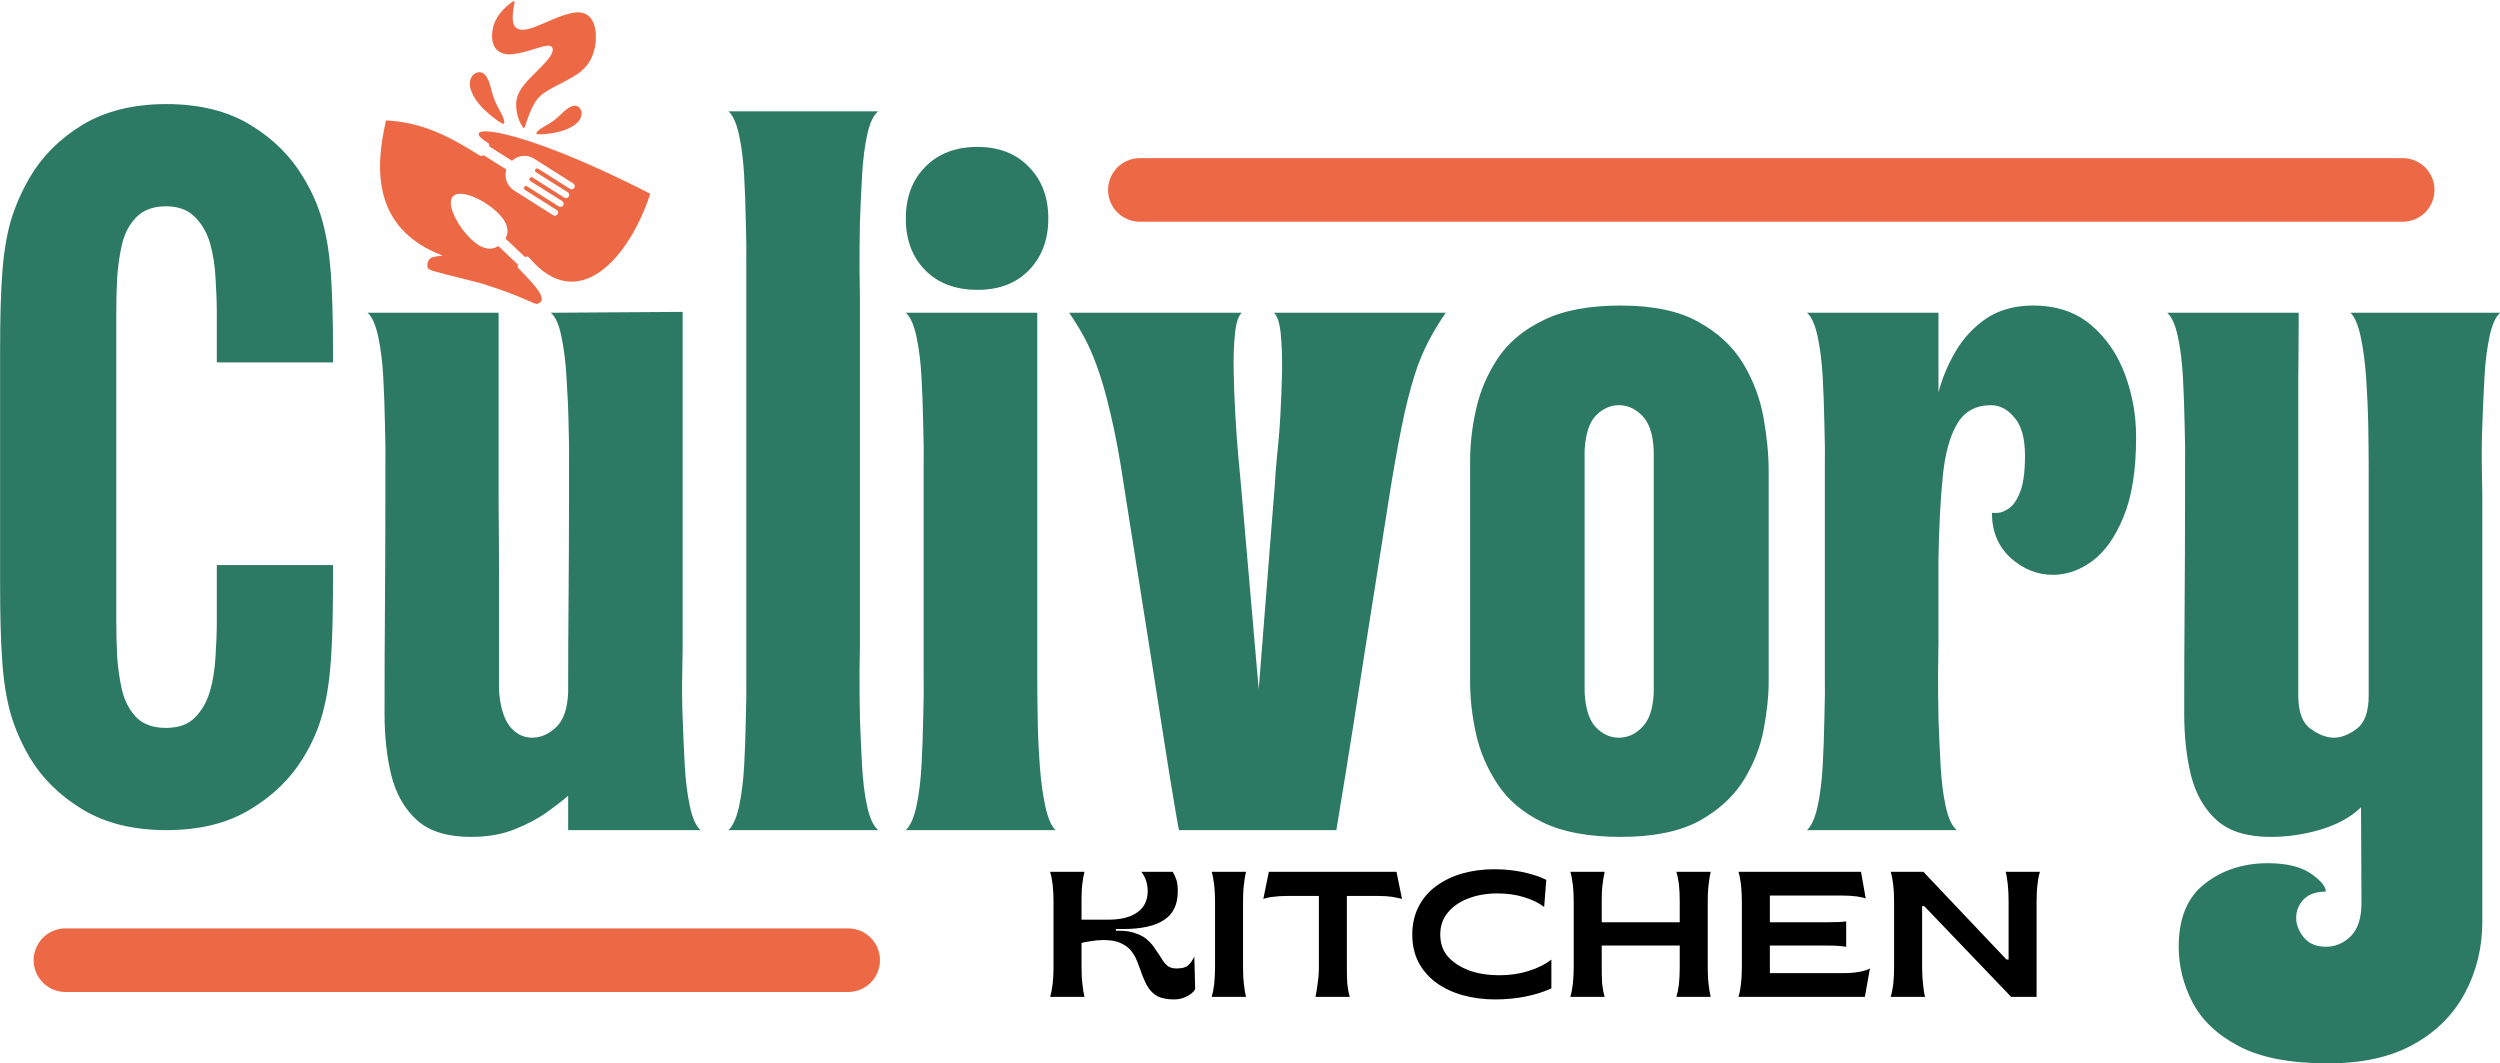 <svg viewBox="50.62 0.4 92.11 39.18" version="1.0" preserveAspectRatio="xMidYMid meet" zoomAndPan="magnify" xmlns:xlink="http://www.w3.org/1999/xlink" xmlns="http://www.w3.org/2000/svg"><defs><g></g><clipPath id="1fd0e25417"><path clip-rule="nonzero" d="M 64.312 4 L 74.625 4 L 74.625 12 L 64.312 12 Z M 64.312 4"></path></clipPath><clipPath id="50dbabe891"><path clip-rule="nonzero" d="M 68 0.398 L 73 0.398 L 73 6 L 68 6 Z M 68 0.398"></path></clipPath></defs><g clip-path="url(#1fd0e25417)"><path fill-rule="evenodd" fill-opacity="1" d="M 64.844 4.836 C 66.211 4.91 67.203 5.441 68.301 6.133 C 68.344 6.16 68.398 6.152 68.434 6.113 L 69.277 6.648 C 69.188 6.93 69.297 7.25 69.555 7.414 L 71.004 8.332 C 71.059 8.363 71.129 8.348 71.164 8.293 C 71.199 8.242 71.184 8.168 71.129 8.137 C 70.738 7.887 70.348 7.641 69.957 7.395 C 69.922 7.371 69.91 7.324 69.934 7.289 C 69.953 7.254 70 7.242 70.039 7.266 L 71.211 8.008 C 71.262 8.039 71.336 8.023 71.371 7.969 C 71.402 7.918 71.387 7.844 71.332 7.809 L 70.16 7.07 C 70.125 7.047 70.113 7 70.137 6.965 C 70.16 6.93 70.207 6.918 70.242 6.941 L 71.414 7.684 C 71.469 7.715 71.539 7.699 71.574 7.645 C 71.609 7.594 71.594 7.52 71.539 7.484 L 70.367 6.746 C 70.332 6.723 70.32 6.676 70.344 6.641 C 70.363 6.605 70.41 6.594 70.449 6.617 L 71.621 7.359 C 71.672 7.391 71.746 7.375 71.781 7.32 C 71.812 7.266 71.797 7.195 71.742 7.16 L 70.297 6.246 C 70.035 6.082 69.699 6.121 69.484 6.324 L 68.637 5.789 C 68.656 5.746 68.641 5.688 68.598 5.664 C 67.359 4.914 69.512 4.941 74.578 7.539 C 73.805 9.918 71.906 12.043 70.105 9.879 C 70.07 9.84 70.008 9.844 69.969 9.875 L 69.242 9.188 C 69.387 8.93 69.348 8.602 68.93 8.211 C 68.43 7.738 67.57 7.355 67.309 7.633 C 67.047 7.914 67.484 8.746 67.984 9.219 C 68.398 9.609 68.73 9.629 68.98 9.465 L 69.707 10.152 C 69.68 10.191 69.688 10.25 69.723 10.285 C 70.297 10.879 70.855 11.449 70.434 11.59 C 70.281 11.641 70.113 11.395 68.379 10.848 C 67.234 10.547 66.547 10.406 66.422 10.316 C 66.301 10.223 66.379 9.945 66.523 9.891 C 66.605 9.855 66.789 9.832 66.93 9.816 C 64.312 8.828 64.441 6.555 64.844 4.836 Z M 64.844 4.836" fill="#ed6946"></path></g><g clip-path="url(#50dbabe891)"><path fill-rule="evenodd" fill-opacity="1" d="M 69.891 5.094 C 69.848 5.039 69.766 4.91 69.707 4.719 C 69.648 4.527 69.609 4.27 69.66 4.039 C 69.711 3.812 69.844 3.613 70.043 3.391 C 70.242 3.172 70.504 2.93 70.68 2.738 C 70.859 2.547 70.953 2.402 70.977 2.293 C 71.004 2.184 70.961 2.102 70.859 2.086 C 70.758 2.07 70.598 2.117 70.328 2.199 C 70.059 2.281 69.684 2.398 69.406 2.402 C 69.125 2.406 68.941 2.297 68.84 2.125 C 68.742 1.949 68.73 1.711 68.77 1.492 C 68.809 1.273 68.898 1.074 69.047 0.887 C 69.195 0.699 69.406 0.523 69.504 0.465 C 69.602 0.402 69.586 0.457 69.562 0.594 C 69.535 0.73 69.5 0.949 69.512 1.121 C 69.523 1.293 69.586 1.414 69.703 1.465 C 69.824 1.52 70 1.508 70.266 1.414 C 70.531 1.32 70.887 1.148 71.195 1.031 C 71.508 0.91 71.777 0.84 71.988 0.859 C 72.199 0.879 72.355 0.988 72.453 1.176 C 72.551 1.359 72.59 1.625 72.57 1.902 C 72.551 2.18 72.469 2.469 72.32 2.699 C 72.176 2.93 71.965 3.098 71.672 3.266 C 71.383 3.434 71.008 3.602 70.758 3.762 C 70.504 3.922 70.375 4.074 70.262 4.297 C 70.145 4.52 70.043 4.812 69.992 4.973 C 69.938 5.129 69.934 5.148 69.891 5.094 Z M 69.891 5.094" fill="#ed6946"></path></g><path fill-rule="evenodd" fill-opacity="1" d="M 70.383 5.305 C 70.391 5.27 70.445 5.203 70.566 5.125 C 70.688 5.043 70.871 4.953 71.031 4.836 C 71.188 4.719 71.316 4.574 71.445 4.465 C 71.578 4.359 71.711 4.285 71.82 4.297 C 71.934 4.309 72.023 4.402 72.043 4.52 C 72.066 4.637 72.023 4.777 71.91 4.898 C 71.793 5.023 71.609 5.125 71.406 5.199 C 71.199 5.27 70.977 5.309 70.812 5.328 C 70.648 5.348 70.543 5.352 70.477 5.348 C 70.406 5.348 70.371 5.34 70.383 5.305 Z M 70.383 5.305" fill="#ed6946"></path><path fill-rule="evenodd" fill-opacity="1" d="M 69.195 4.938 C 69.207 4.898 69.195 4.801 69.125 4.652 C 69.055 4.5 68.926 4.301 68.844 4.09 C 68.758 3.879 68.719 3.664 68.66 3.477 C 68.598 3.293 68.512 3.141 68.395 3.086 C 68.281 3.031 68.133 3.07 68.043 3.172 C 67.949 3.273 67.906 3.438 67.945 3.625 C 67.984 3.812 68.102 4.023 68.258 4.219 C 68.414 4.41 68.613 4.582 68.762 4.703 C 68.91 4.82 69.008 4.883 69.078 4.926 C 69.145 4.965 69.184 4.977 69.195 4.938 Z M 69.195 4.938" fill="#ed6946"></path><g fill-opacity="1" fill="#2c7964"><g transform="translate(49.358, 30.985)"><g><path d="M 1.266 -9.031 L 1.266 -17.719 C 1.266 -18.832 1.289 -19.758 1.344 -20.5 C 1.395 -21.238 1.5 -21.883 1.656 -22.438 C 1.82 -22.988 2.055 -23.523 2.359 -24.047 C 2.816 -24.828 3.461 -25.473 4.297 -25.984 C 5.141 -26.492 6.172 -26.75 7.391 -26.75 C 8.617 -26.75 9.648 -26.492 10.484 -25.984 C 11.328 -25.473 11.977 -24.828 12.438 -24.047 C 12.758 -23.523 12.992 -22.988 13.141 -22.438 C 13.297 -21.883 13.398 -21.238 13.453 -20.5 C 13.504 -19.758 13.531 -18.832 13.531 -17.719 L 13.531 -17.234 L 9.25 -17.234 L 9.25 -19.047 C 9.25 -19.453 9.234 -19.883 9.203 -20.344 C 9.18 -20.801 9.113 -21.227 9 -21.625 C 8.883 -22.02 8.695 -22.344 8.438 -22.594 C 8.188 -22.852 7.832 -22.984 7.375 -22.984 C 6.914 -22.984 6.555 -22.852 6.297 -22.594 C 6.047 -22.344 5.867 -22.02 5.766 -21.625 C 5.672 -21.227 5.609 -20.801 5.578 -20.344 C 5.555 -19.883 5.547 -19.453 5.547 -19.047 L 5.547 -7.703 C 5.547 -7.297 5.555 -6.863 5.578 -6.406 C 5.609 -5.945 5.672 -5.52 5.766 -5.125 C 5.867 -4.727 6.047 -4.398 6.297 -4.141 C 6.555 -3.891 6.914 -3.766 7.375 -3.766 C 7.832 -3.766 8.188 -3.891 8.438 -4.141 C 8.695 -4.398 8.883 -4.727 9 -5.125 C 9.113 -5.52 9.18 -5.945 9.203 -6.406 C 9.234 -6.863 9.25 -7.297 9.25 -7.703 L 9.25 -9.766 L 13.531 -9.766 L 13.531 -9.031 C 13.531 -7.926 13.504 -6.992 13.453 -6.234 C 13.398 -5.484 13.297 -4.832 13.141 -4.281 C 12.992 -3.727 12.758 -3.191 12.438 -2.672 C 11.977 -1.91 11.328 -1.273 10.484 -0.766 C 9.648 -0.254 8.617 0 7.391 0 C 6.172 0 5.141 -0.254 4.297 -0.766 C 3.461 -1.273 2.816 -1.91 2.359 -2.672 C 2.055 -3.191 1.82 -3.727 1.656 -4.281 C 1.5 -4.832 1.395 -5.484 1.344 -6.234 C 1.289 -6.992 1.266 -7.926 1.266 -9.031 Z M 1.266 -9.031"></path></g></g></g><g fill-opacity="1" fill="#2c7964"><g transform="translate(63.647, 30.985)"><g><path d="M 0.516 -19.062 L 5.344 -19.062 C 5.344 -18.676 5.344 -18.117 5.344 -17.391 C 5.344 -16.66 5.344 -15.836 5.344 -14.922 C 5.344 -14.004 5.344 -13.055 5.344 -12.078 C 5.352 -11.109 5.359 -10.172 5.359 -9.266 C 5.359 -8.359 5.359 -7.547 5.359 -6.828 C 5.359 -6.109 5.359 -5.551 5.359 -5.156 C 5.398 -4.562 5.531 -4.117 5.75 -3.828 C 5.977 -3.547 6.254 -3.406 6.578 -3.406 C 6.898 -3.406 7.195 -3.535 7.469 -3.797 C 7.738 -4.055 7.883 -4.484 7.906 -5.078 C 7.906 -6.266 7.91 -7.445 7.922 -8.625 C 7.93 -9.801 7.938 -10.984 7.938 -12.172 C 7.938 -12.441 7.938 -12.82 7.938 -13.312 C 7.945 -13.812 7.941 -14.359 7.922 -14.953 C 7.91 -15.547 7.883 -16.125 7.844 -16.688 C 7.812 -17.258 7.75 -17.758 7.656 -18.188 C 7.57 -18.625 7.441 -18.914 7.266 -19.062 L 12.125 -19.094 C 12.125 -18.613 12.125 -17.969 12.125 -17.156 C 12.125 -16.344 12.125 -15.441 12.125 -14.453 C 12.125 -13.473 12.125 -12.492 12.125 -11.516 C 12.125 -10.535 12.125 -9.633 12.125 -8.812 C 12.125 -8 12.125 -7.359 12.125 -6.891 C 12.125 -6.617 12.117 -6.238 12.109 -5.75 C 12.098 -5.258 12.102 -4.719 12.125 -4.125 C 12.145 -3.531 12.172 -2.945 12.203 -2.375 C 12.234 -1.812 12.297 -1.312 12.391 -0.875 C 12.484 -0.445 12.613 -0.156 12.781 0 L 7.906 0 L 7.906 -1.266 C 7.738 -1.117 7.484 -0.922 7.141 -0.672 C 6.805 -0.43 6.406 -0.219 5.938 -0.031 C 5.469 0.156 4.93 0.25 4.328 0.25 C 3.461 0.25 2.801 0.047 2.344 -0.359 C 1.883 -0.773 1.566 -1.328 1.391 -2.016 C 1.223 -2.703 1.141 -3.461 1.141 -4.297 C 1.141 -5.598 1.145 -6.91 1.156 -8.234 C 1.164 -9.555 1.172 -10.867 1.172 -12.172 C 1.172 -12.441 1.172 -12.82 1.172 -13.312 C 1.18 -13.812 1.176 -14.359 1.156 -14.953 C 1.145 -15.547 1.125 -16.125 1.094 -16.688 C 1.062 -17.258 1 -17.758 0.906 -18.188 C 0.812 -18.625 0.68 -18.914 0.516 -19.062 Z M 0.516 -19.062"></path></g></g></g><g fill-opacity="1" fill="#2c7964"><g transform="translate(76.944, 30.985)"><g><path d="M 0.516 -26.484 L 6.031 -26.484 C 5.852 -26.336 5.719 -26.047 5.625 -25.609 C 5.531 -25.18 5.469 -24.68 5.438 -24.109 C 5.406 -23.547 5.379 -22.969 5.359 -22.375 C 5.348 -21.781 5.344 -21.234 5.344 -20.734 C 5.352 -20.242 5.359 -19.863 5.359 -19.594 L 5.359 -6.891 C 5.359 -6.617 5.352 -6.238 5.344 -5.75 C 5.344 -5.258 5.348 -4.719 5.359 -4.125 C 5.379 -3.531 5.406 -2.945 5.438 -2.375 C 5.469 -1.812 5.531 -1.312 5.625 -0.875 C 5.719 -0.445 5.852 -0.156 6.031 0 L 0.516 0 C 0.68 -0.156 0.812 -0.445 0.906 -0.875 C 1 -1.312 1.062 -1.812 1.094 -2.375 C 1.125 -2.945 1.145 -3.531 1.156 -4.125 C 1.176 -4.719 1.18 -5.258 1.172 -5.75 C 1.172 -6.238 1.172 -6.617 1.172 -6.891 L 1.172 -19.594 C 1.172 -19.863 1.172 -20.242 1.172 -20.734 C 1.18 -21.234 1.176 -21.781 1.156 -22.375 C 1.145 -22.969 1.125 -23.547 1.094 -24.109 C 1.062 -24.68 1 -25.18 0.906 -25.609 C 0.812 -26.047 0.68 -26.336 0.516 -26.484 Z M 0.516 -26.484"></path></g></g></g><g fill-opacity="1" fill="#2c7964"><g transform="translate(83.478, 30.985)"><g><path d="M 6.031 0 L 0.516 0 C 0.68 -0.156 0.812 -0.445 0.906 -0.875 C 1 -1.312 1.062 -1.812 1.094 -2.375 C 1.125 -2.945 1.145 -3.531 1.156 -4.125 C 1.176 -4.719 1.18 -5.258 1.172 -5.75 C 1.172 -6.238 1.172 -6.617 1.172 -6.891 L 1.172 -12.172 C 1.172 -12.441 1.172 -12.82 1.172 -13.312 C 1.18 -13.812 1.176 -14.359 1.156 -14.953 C 1.145 -15.547 1.125 -16.125 1.094 -16.688 C 1.062 -17.258 1 -17.758 0.906 -18.188 C 0.812 -18.625 0.68 -18.914 0.516 -19.062 L 5.359 -19.062 L 5.359 -6.891 C 5.359 -6.617 5.359 -6.238 5.359 -5.75 C 5.359 -5.258 5.363 -4.719 5.375 -4.125 C 5.383 -3.531 5.41 -2.945 5.453 -2.375 C 5.492 -1.812 5.562 -1.312 5.656 -0.875 C 5.75 -0.445 5.875 -0.156 6.031 0 Z M 0.516 -22.531 C 0.516 -23.32 0.754 -23.957 1.234 -24.438 C 1.711 -24.926 2.352 -25.172 3.156 -25.172 C 3.945 -25.172 4.578 -24.926 5.047 -24.438 C 5.523 -23.957 5.766 -23.32 5.766 -22.531 C 5.766 -21.75 5.523 -21.113 5.047 -20.625 C 4.578 -20.145 3.945 -19.906 3.156 -19.906 C 2.352 -19.906 1.711 -20.145 1.234 -20.625 C 0.754 -21.113 0.516 -21.75 0.516 -22.531 Z M 0.516 -22.531"></path></g></g></g><g fill-opacity="1" fill="#2c7964"><g transform="translate(90.012, 30.985)"><g><path d="M 0 -19.062 L 6.359 -19.062 C 6.234 -18.945 6.148 -18.688 6.109 -18.281 C 6.066 -17.883 6.051 -17.422 6.062 -16.891 C 6.07 -16.359 6.094 -15.816 6.125 -15.266 C 6.156 -14.711 6.191 -14.207 6.234 -13.75 C 6.273 -13.289 6.305 -12.953 6.328 -12.734 L 6.984 -5.188 L 7.578 -12.734 C 7.586 -12.953 7.613 -13.289 7.656 -13.75 C 7.707 -14.207 7.75 -14.711 7.781 -15.266 C 7.812 -15.816 7.832 -16.359 7.844 -16.891 C 7.852 -17.422 7.836 -17.883 7.797 -18.281 C 7.754 -18.688 7.672 -18.945 7.547 -19.062 L 13.875 -19.062 C 13.688 -18.789 13.508 -18.504 13.344 -18.203 C 13.176 -17.91 13.008 -17.547 12.844 -17.109 C 12.688 -16.672 12.523 -16.094 12.359 -15.375 C 12.203 -14.664 12.031 -13.742 11.844 -12.609 C 11.488 -10.359 11.164 -8.312 10.875 -6.469 C 10.594 -4.633 10.359 -3.145 10.172 -2 C 9.984 -0.852 9.875 -0.188 9.844 0 L 4.047 0 C 4.004 -0.188 3.891 -0.852 3.703 -2 C 3.523 -3.145 3.289 -4.633 3 -6.469 C 2.707 -8.312 2.383 -10.359 2.031 -12.609 C 1.863 -13.742 1.691 -14.664 1.516 -15.375 C 1.348 -16.094 1.18 -16.672 1.016 -17.109 C 0.859 -17.547 0.695 -17.91 0.531 -18.203 C 0.363 -18.504 0.188 -18.789 0 -19.062 Z M 0 -19.062"></path></g></g></g><g fill-opacity="1" fill="#2c7964"><g transform="translate(103.894, 30.985)"><g><path d="M 0.891 -5.469 L 0.891 -13.594 C 0.891 -14.207 0.961 -14.844 1.109 -15.5 C 1.254 -16.164 1.52 -16.789 1.906 -17.375 C 2.289 -17.957 2.848 -18.426 3.578 -18.781 C 4.305 -19.145 5.258 -19.328 6.438 -19.328 C 7.633 -19.328 8.594 -19.125 9.312 -18.719 C 10.031 -18.32 10.578 -17.812 10.953 -17.188 C 11.328 -16.562 11.578 -15.895 11.703 -15.188 C 11.828 -14.488 11.891 -13.832 11.891 -13.219 L 11.891 -5.469 C 11.891 -4.938 11.828 -4.344 11.703 -3.688 C 11.578 -3.039 11.328 -2.414 10.953 -1.812 C 10.578 -1.219 10.031 -0.723 9.312 -0.328 C 8.594 0.055 7.633 0.25 6.438 0.25 C 5.258 0.25 4.305 0.07 3.578 -0.281 C 2.848 -0.633 2.289 -1.102 1.906 -1.688 C 1.52 -2.27 1.254 -2.891 1.109 -3.547 C 0.961 -4.211 0.891 -4.852 0.891 -5.469 Z M 5.109 -13.984 C 5.109 -12.492 5.109 -11.008 5.109 -9.531 C 5.109 -8.062 5.109 -6.578 5.109 -5.078 C 5.141 -4.484 5.273 -4.055 5.516 -3.797 C 5.766 -3.535 6.051 -3.406 6.375 -3.406 C 6.695 -3.406 6.984 -3.535 7.234 -3.797 C 7.492 -4.055 7.633 -4.484 7.656 -5.078 C 7.656 -6.578 7.656 -8.062 7.656 -9.531 C 7.656 -11.008 7.656 -12.492 7.656 -13.984 C 7.633 -14.578 7.492 -15.004 7.234 -15.266 C 6.984 -15.523 6.695 -15.656 6.375 -15.656 C 6.051 -15.656 5.766 -15.523 5.516 -15.266 C 5.273 -15.004 5.141 -14.578 5.109 -13.984 Z M 5.109 -13.984"></path></g></g></g><g fill-opacity="1" fill="#2c7964"><g transform="translate(116.682, 30.985)"><g><path d="M 6.031 0 L 0.516 0 C 0.68 -0.156 0.812 -0.445 0.906 -0.875 C 1 -1.312 1.062 -1.812 1.094 -2.375 C 1.125 -2.945 1.145 -3.531 1.156 -4.125 C 1.176 -4.719 1.18 -5.258 1.172 -5.75 C 1.172 -6.238 1.172 -6.617 1.172 -6.891 L 1.172 -12.172 C 1.172 -12.441 1.172 -12.82 1.172 -13.312 C 1.18 -13.812 1.176 -14.359 1.156 -14.953 C 1.145 -15.547 1.125 -16.125 1.094 -16.688 C 1.062 -17.258 1 -17.758 0.906 -18.188 C 0.812 -18.625 0.68 -18.914 0.516 -19.062 L 5.359 -19.062 L 5.359 -16.125 C 5.492 -16.645 5.703 -17.145 5.984 -17.625 C 6.266 -18.113 6.641 -18.52 7.109 -18.844 C 7.586 -19.164 8.164 -19.328 8.844 -19.328 C 9.707 -19.328 10.422 -19.086 10.984 -18.609 C 11.547 -18.129 11.961 -17.52 12.234 -16.781 C 12.504 -16.051 12.641 -15.285 12.641 -14.484 C 12.641 -13.254 12.484 -12.27 12.172 -11.531 C 11.867 -10.789 11.484 -10.25 11.016 -9.906 C 10.555 -9.57 10.078 -9.406 9.578 -9.406 C 9.004 -9.406 8.484 -9.613 8.016 -10.031 C 7.555 -10.457 7.328 -11.008 7.328 -11.688 C 7.328 -11.688 7.391 -11.688 7.516 -11.688 C 7.641 -11.688 7.781 -11.738 7.938 -11.844 C 8.102 -11.945 8.242 -12.145 8.359 -12.438 C 8.484 -12.738 8.547 -13.191 8.547 -13.797 C 8.547 -14.441 8.414 -14.91 8.156 -15.203 C 7.906 -15.504 7.617 -15.656 7.297 -15.656 C 6.734 -15.656 6.316 -15.426 6.047 -14.969 C 5.773 -14.508 5.598 -13.859 5.516 -13.016 C 5.43 -12.172 5.379 -11.16 5.359 -9.984 L 5.359 -6.891 C 5.359 -6.617 5.352 -6.238 5.344 -5.75 C 5.344 -5.258 5.348 -4.719 5.359 -4.125 C 5.379 -3.531 5.406 -2.945 5.438 -2.375 C 5.469 -1.812 5.531 -1.312 5.625 -0.875 C 5.719 -0.445 5.852 -0.156 6.031 0 Z M 6.031 0"></path></g></g></g><g fill-opacity="1" fill="#2c7964"><g transform="translate(129.954, 30.985)"><g><path d="M 1.172 -12.172 C 1.172 -12.441 1.172 -12.82 1.172 -13.312 C 1.18 -13.812 1.176 -14.359 1.156 -14.953 C 1.145 -15.547 1.125 -16.125 1.094 -16.688 C 1.062 -17.258 1 -17.758 0.906 -18.188 C 0.812 -18.625 0.68 -18.914 0.516 -19.062 L 5.359 -19.062 C 5.359 -18.238 5.352 -17.41 5.344 -16.578 C 5.344 -15.742 5.344 -14.906 5.344 -14.062 L 5.344 -4.953 C 5.344 -4.359 5.492 -3.953 5.797 -3.734 C 6.098 -3.516 6.383 -3.406 6.656 -3.406 C 6.926 -3.406 7.207 -3.516 7.5 -3.734 C 7.789 -3.953 7.938 -4.359 7.938 -4.953 L 7.938 -12.156 C 7.938 -12.426 7.938 -12.805 7.938 -13.297 C 7.938 -13.785 7.93 -14.328 7.922 -14.922 C 7.91 -15.516 7.883 -16.098 7.844 -16.672 C 7.801 -17.254 7.734 -17.758 7.641 -18.188 C 7.547 -18.625 7.422 -18.914 7.266 -19.062 L 12.781 -19.062 C 12.613 -18.914 12.484 -18.625 12.391 -18.188 C 12.297 -17.758 12.234 -17.254 12.203 -16.672 C 12.172 -16.098 12.145 -15.516 12.125 -14.922 C 12.102 -14.328 12.098 -13.785 12.109 -13.297 C 12.117 -12.805 12.125 -12.426 12.125 -12.156 L 12.125 3.359 C 12.125 4.328 11.91 5.207 11.484 6 C 11.066 6.789 10.438 7.422 9.594 7.891 C 8.758 8.359 7.707 8.594 6.438 8.594 C 5.039 8.594 3.941 8.379 3.141 7.953 C 2.348 7.535 1.781 6.992 1.438 6.328 C 1.102 5.672 0.938 4.992 0.938 4.297 C 0.938 3.242 1.258 2.469 1.906 1.969 C 2.551 1.469 3.32 1.219 4.219 1.219 C 4.895 1.219 5.422 1.344 5.797 1.594 C 6.172 1.852 6.359 2.078 6.359 2.266 C 6.004 2.266 5.734 2.359 5.547 2.547 C 5.359 2.742 5.266 2.973 5.266 3.234 C 5.266 3.484 5.359 3.723 5.547 3.953 C 5.734 4.18 6.004 4.297 6.359 4.297 C 6.711 4.297 7.02 4.164 7.281 3.906 C 7.539 3.645 7.672 3.238 7.672 2.688 L 7.656 -0.844 C 7.312 -0.5 6.828 -0.227 6.203 -0.031 C 5.586 0.156 4.961 0.25 4.328 0.25 C 3.461 0.25 2.801 0.047 2.344 -0.359 C 1.883 -0.773 1.566 -1.328 1.391 -2.016 C 1.223 -2.703 1.141 -3.461 1.141 -4.297 C 1.141 -5.598 1.145 -6.91 1.156 -8.234 C 1.164 -9.555 1.172 -10.867 1.172 -12.172 Z M 1.172 -12.172"></path></g></g></g><path stroke-miterlimit="4" stroke-opacity="1" stroke-width="3" stroke="#ed6946" d="M 1.498 1.502 L 61.073 1.502" stroke-linejoin="miter" fill="none" transform="matrix(0.781, 0, 0, 0.781, 91.447, 6.225)" stroke-linecap="round"></path><path stroke-miterlimit="4" stroke-opacity="1" stroke-width="3" stroke="#ed6946" d="M 1.5 1.502 L 38.425 1.502" stroke-linejoin="miter" fill="none" transform="matrix(0.781, 0, -0, 0.781, 51.86, 34.604)" stroke-linecap="round"></path><g fill-opacity="1" fill="#000000"><g transform="translate(88.78, 37.129)"><g><path d="M 5.094 0.094 C 4.852 0.094 4.656 0.055 4.5 -0.016 C 4.352 -0.098 4.238 -0.203 4.156 -0.328 C 4.07 -0.461 4 -0.609 3.938 -0.766 C 3.883 -0.922 3.828 -1.078 3.766 -1.234 C 3.711 -1.391 3.641 -1.531 3.547 -1.656 C 3.453 -1.789 3.32 -1.895 3.156 -1.969 C 3 -2.051 2.781 -2.094 2.5 -2.094 C 2.426 -2.094 2.332 -2.086 2.219 -2.078 C 2.113 -2.066 2.008 -2.051 1.906 -2.031 C 1.812 -2.02 1.738 -2.004 1.688 -1.984 L 1.688 -1.141 C 1.688 -0.91 1.695 -0.691 1.719 -0.484 C 1.738 -0.285 1.766 -0.125 1.797 0 L 0.531 0 C 0.613 -0.27 0.656 -0.641 0.656 -1.109 L 0.656 -3.516 C 0.656 -3.973 0.613 -4.336 0.531 -4.609 L 1.797 -4.609 C 1.766 -4.492 1.738 -4.348 1.719 -4.172 C 1.695 -3.992 1.688 -3.797 1.688 -3.578 L 1.688 -2.844 L 2.656 -2.844 C 3.125 -2.844 3.484 -2.93 3.734 -3.109 C 3.992 -3.285 4.125 -3.547 4.125 -3.891 C 4.125 -4.172 4.047 -4.41 3.891 -4.609 L 5.047 -4.609 C 5.109 -4.504 5.156 -4.398 5.188 -4.297 C 5.219 -4.191 5.234 -4.055 5.234 -3.891 C 5.234 -3.398 5.062 -3.047 4.719 -2.828 C 4.383 -2.609 3.883 -2.5 3.219 -2.5 L 2.953 -2.5 L 2.953 -2.438 L 3.062 -2.438 C 3.332 -2.438 3.551 -2.398 3.719 -2.328 C 3.895 -2.266 4.035 -2.18 4.141 -2.078 C 4.254 -1.973 4.348 -1.859 4.422 -1.734 C 4.504 -1.617 4.578 -1.508 4.641 -1.406 C 4.703 -1.301 4.773 -1.211 4.859 -1.141 C 4.941 -1.078 5.051 -1.047 5.188 -1.047 C 5.383 -1.047 5.523 -1.082 5.609 -1.156 C 5.691 -1.227 5.77 -1.336 5.844 -1.484 L 5.875 -0.281 C 5.812 -0.176 5.707 -0.086 5.562 -0.016 C 5.426 0.055 5.27 0.094 5.094 0.094 Z M 5.094 0.094"></path></g></g></g><g fill-opacity="1" fill="#000000"><g transform="translate(94.731, 37.129)"><g><path d="M 0.531 0 C 0.57 -0.125 0.602 -0.281 0.625 -0.469 C 0.645 -0.664 0.656 -0.879 0.656 -1.109 L 0.656 -3.516 C 0.656 -3.734 0.645 -3.938 0.625 -4.125 C 0.602 -4.32 0.57 -4.484 0.531 -4.609 L 1.797 -4.609 C 1.766 -4.484 1.738 -4.32 1.719 -4.125 C 1.695 -3.938 1.688 -3.734 1.688 -3.516 L 1.688 -1.109 C 1.688 -0.879 1.695 -0.664 1.719 -0.469 C 1.738 -0.281 1.766 -0.125 1.797 0 Z M 0.531 0"></path></g></g></g><g fill-opacity="1" fill="#000000"><g transform="translate(97.025, 37.129)"><g><path d="M 2.062 0 C 2.094 -0.133 2.117 -0.297 2.141 -0.484 C 2.172 -0.672 2.188 -0.879 2.188 -1.109 L 2.188 -3.719 L 1.031 -3.719 C 0.82 -3.719 0.648 -3.707 0.516 -3.688 C 0.379 -3.676 0.254 -3.648 0.141 -3.609 L 0.344 -4.609 L 5.047 -4.609 L 5.25 -3.609 C 5.133 -3.641 5.008 -3.664 4.875 -3.688 C 4.738 -3.707 4.566 -3.719 4.359 -3.719 L 3.219 -3.719 L 3.219 -1.109 C 3.219 -0.879 3.223 -0.672 3.234 -0.484 C 3.254 -0.297 3.285 -0.133 3.328 0 Z M 2.062 0"></path></g></g></g><g fill-opacity="1" fill="#000000"><g transform="translate(102.357, 37.129)"><g><path d="M 3.344 0.094 C 2.914 0.094 2.52 0.039 2.156 -0.062 C 1.789 -0.164 1.469 -0.316 1.188 -0.516 C 0.906 -0.723 0.688 -0.973 0.531 -1.266 C 0.375 -1.566 0.297 -1.91 0.297 -2.297 C 0.297 -2.68 0.375 -3.023 0.531 -3.328 C 0.688 -3.629 0.898 -3.879 1.172 -4.078 C 1.453 -4.285 1.773 -4.441 2.141 -4.547 C 2.504 -4.648 2.895 -4.703 3.312 -4.703 C 3.695 -4.703 4.055 -4.664 4.391 -4.594 C 4.723 -4.52 5.004 -4.426 5.234 -4.312 L 5.156 -3.312 C 4.969 -3.457 4.723 -3.578 4.422 -3.672 C 4.117 -3.766 3.789 -3.812 3.438 -3.812 C 3.039 -3.812 2.68 -3.75 2.359 -3.625 C 2.047 -3.508 1.797 -3.336 1.609 -3.109 C 1.422 -2.891 1.328 -2.617 1.328 -2.297 C 1.328 -1.973 1.422 -1.703 1.609 -1.484 C 1.805 -1.266 2.07 -1.094 2.406 -0.969 C 2.738 -0.852 3.109 -0.797 3.516 -0.797 C 3.891 -0.797 4.242 -0.848 4.578 -0.953 C 4.91 -1.055 5.191 -1.195 5.422 -1.375 L 5.422 -0.312 C 5.148 -0.188 4.836 -0.086 4.484 -0.016 C 4.141 0.055 3.758 0.094 3.344 0.094 Z M 3.344 0.094"></path></g></g></g><g fill-opacity="1" fill="#000000"><g transform="translate(107.946, 37.129)"><g><path d="M 0.531 0 C 0.613 -0.27 0.656 -0.641 0.656 -1.109 L 0.656 -3.516 C 0.656 -3.734 0.645 -3.938 0.625 -4.125 C 0.602 -4.32 0.57 -4.484 0.531 -4.609 L 1.797 -4.609 C 1.766 -4.473 1.738 -4.316 1.719 -4.141 C 1.695 -3.961 1.688 -3.766 1.688 -3.547 L 1.688 -2.75 L 4.562 -2.75 L 4.562 -3.547 C 4.562 -3.773 4.551 -3.977 4.531 -4.156 C 4.508 -4.332 4.477 -4.484 4.438 -4.609 L 5.703 -4.609 C 5.672 -4.484 5.645 -4.32 5.625 -4.125 C 5.602 -3.938 5.594 -3.734 5.594 -3.516 L 5.594 -1.109 C 5.594 -0.879 5.602 -0.664 5.625 -0.469 C 5.645 -0.281 5.672 -0.125 5.703 0 L 4.438 0 C 4.477 -0.125 4.508 -0.273 4.531 -0.453 C 4.551 -0.641 4.562 -0.844 4.562 -1.062 L 4.562 -1.891 L 1.688 -1.891 L 1.688 -1.062 C 1.688 -0.852 1.691 -0.66 1.703 -0.484 C 1.723 -0.305 1.754 -0.145 1.797 0 Z M 0.531 0"></path></g></g></g><g fill-opacity="1" fill="#000000"><g transform="translate(114.141, 37.129)"><g><path d="M 0.531 0 C 0.613 -0.27 0.656 -0.641 0.656 -1.109 L 0.656 -3.516 C 0.656 -3.734 0.645 -3.938 0.625 -4.125 C 0.602 -4.32 0.57 -4.484 0.531 -4.609 L 5.047 -4.609 L 5.219 -3.625 C 5.145 -3.656 5.031 -3.68 4.875 -3.703 C 4.727 -3.723 4.539 -3.734 4.312 -3.734 L 1.688 -3.734 L 1.688 -2.75 L 3.797 -2.75 C 4.109 -2.75 4.344 -2.758 4.5 -2.781 L 4.5 -1.844 C 4.344 -1.875 4.109 -1.891 3.797 -1.891 L 1.688 -1.891 L 1.688 -0.875 L 4.359 -0.875 C 4.617 -0.875 4.828 -0.891 4.984 -0.922 C 5.148 -0.953 5.281 -0.992 5.375 -1.047 L 5.188 0 Z M 0.531 0"></path></g></g></g><g fill-opacity="1" fill="#000000"><g transform="translate(119.75, 37.129)"><g><path d="M 0.531 0 C 0.57 -0.125 0.602 -0.281 0.625 -0.469 C 0.645 -0.664 0.656 -0.879 0.656 -1.109 L 0.656 -3.516 C 0.656 -3.973 0.613 -4.336 0.531 -4.609 L 1.734 -4.609 L 4.797 -1.375 L 4.875 -1.375 L 4.875 -3.531 C 4.875 -3.758 4.863 -3.969 4.844 -4.156 C 4.82 -4.352 4.797 -4.504 4.766 -4.609 L 6.031 -4.609 C 5.988 -4.484 5.957 -4.32 5.938 -4.125 C 5.914 -3.938 5.906 -3.734 5.906 -3.516 L 5.906 0 L 4.969 0 L 1.766 -3.344 L 1.688 -3.344 L 1.688 -1.188 C 1.688 -0.957 1.695 -0.727 1.719 -0.5 C 1.738 -0.281 1.766 -0.113 1.797 0 Z M 0.531 0"></path></g></g></g></svg>